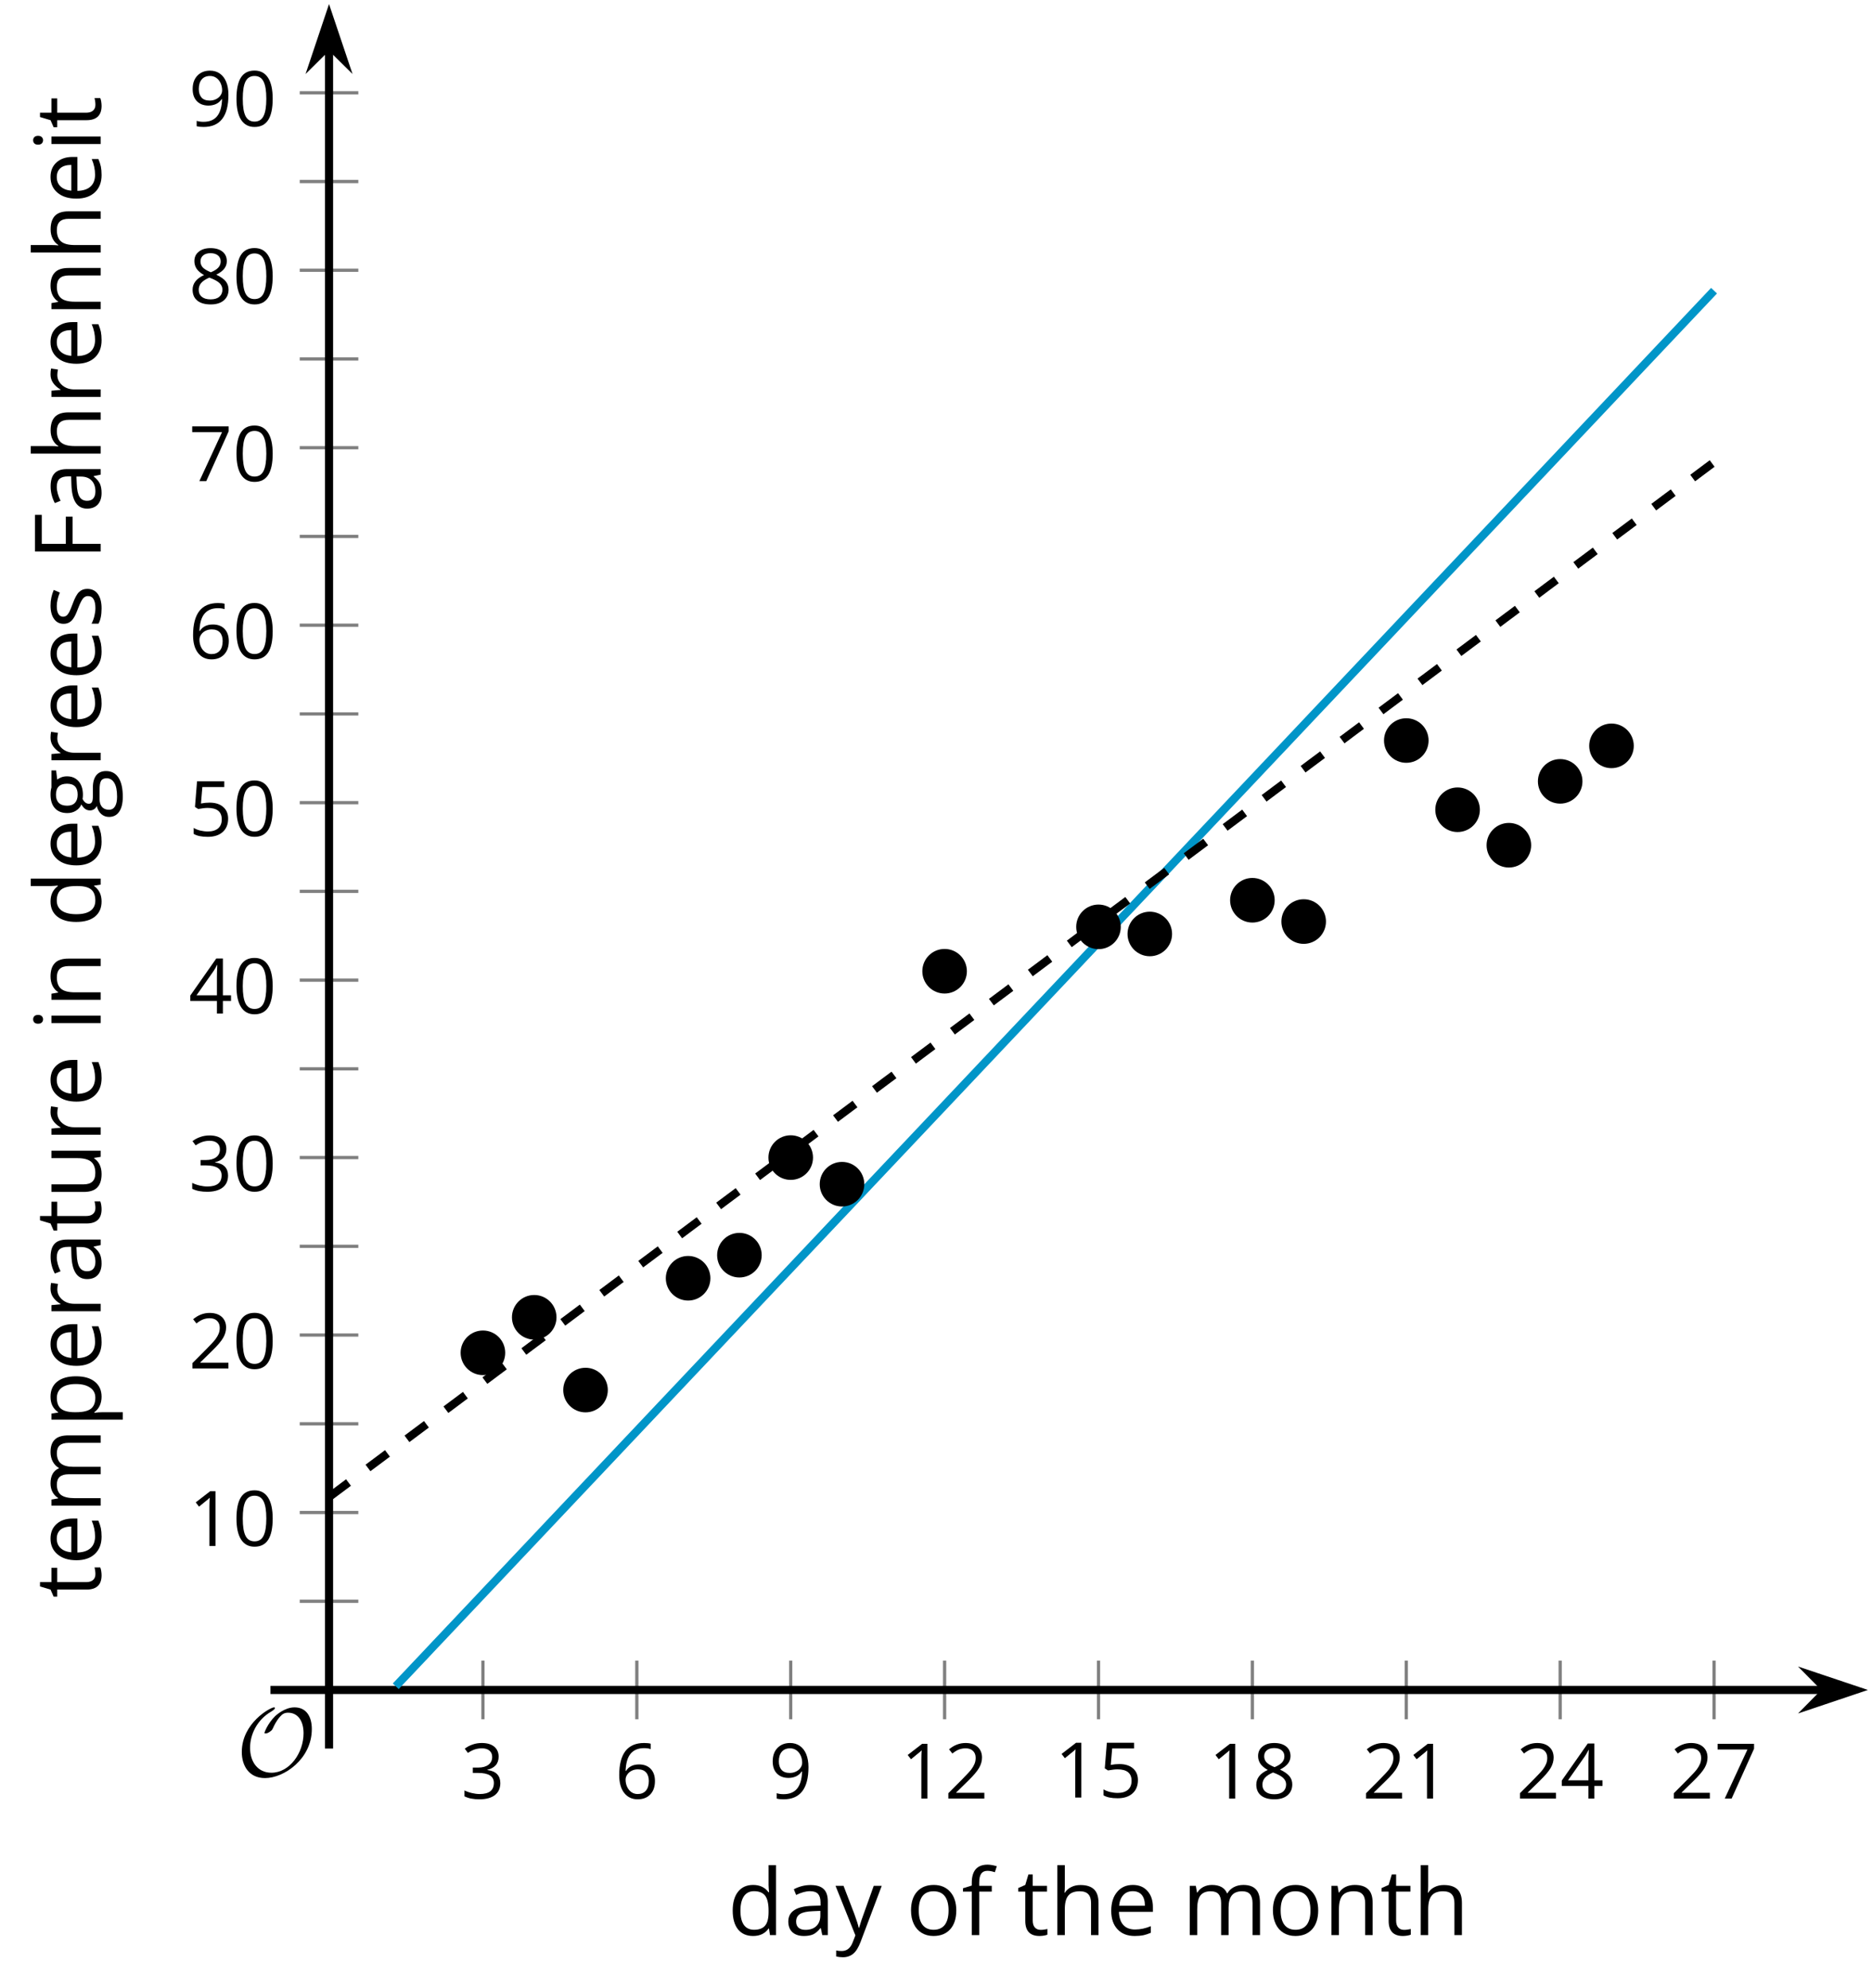 <?xml version='1.0' encoding='UTF-8'?>
<!-- This file was generated by dvisvgm 2.1.3 -->
<svg height='244.32pt' version='1.1' viewBox='-72 -72 230.111 244.32' width='230.111pt' xmlns='http://www.w3.org/2000/svg' xmlns:xlink='http://www.w3.org/1999/xlink'>
<defs>
<clipPath id='clip1'>
<path d='M-31.555 135.664H157.613V-71.504H-31.555Z'/>
</clipPath>
<path d='M9.289 -5.762C9.289 -7.281 8.62 -8.428 7.161 -8.428C5.918 -8.428 4.866 -7.424 4.782 -7.352C3.826 -6.408 3.467 -5.332 3.467 -5.308C3.467 -5.236 3.527 -5.224 3.587 -5.224C3.814 -5.224 4.005 -5.344 4.184 -5.475C4.399 -5.631 4.411 -5.667 4.543 -5.942C4.651 -6.181 4.926 -6.767 5.368 -7.269C5.655 -7.592 5.894 -7.771 6.372 -7.771C7.532 -7.771 8.273 -6.814 8.273 -5.248C8.273 -2.809 6.539 -0.395 4.328 -0.395C2.63 -0.395 1.698 -1.745 1.698 -3.455C1.698 -5.081 2.534 -6.874 4.28 -7.902C4.399 -7.974 4.758 -8.189 4.758 -8.345C4.758 -8.428 4.663 -8.428 4.639 -8.428C4.22 -8.428 0.681 -6.528 0.681 -2.941C0.681 -1.267 1.554 0.263 3.539 0.263C5.87 0.263 9.289 -2.08 9.289 -5.762Z' id='g0-79'/>
<use id='g7-38' transform='scale(1.2)' xlink:href='#g5-38'/>
<use id='g7-65' transform='scale(1.2)' xlink:href='#g5-65'/>
<use id='g7-68' transform='scale(1.2)' xlink:href='#g5-68'/>
<use id='g7-69' transform='scale(1.2)' xlink:href='#g5-69'/>
<use id='g7-70' transform='scale(1.2)' xlink:href='#g5-70'/>
<use id='g7-71' transform='scale(1.2)' xlink:href='#g5-71'/>
<use id='g7-72' transform='scale(1.2)' xlink:href='#g5-72'/>
<use id='g7-73' transform='scale(1.2)' xlink:href='#g5-73'/>
<use id='g7-77' transform='scale(1.2)' xlink:href='#g5-77'/>
<use id='g7-78' transform='scale(1.2)' xlink:href='#g5-78'/>
<use id='g7-79' transform='scale(1.2)' xlink:href='#g5-79'/>
<use id='g7-80' transform='scale(1.2)' xlink:href='#g5-80'/>
<use id='g7-82' transform='scale(1.2)' xlink:href='#g5-82'/>
<use id='g7-83' transform='scale(1.2)' xlink:href='#g5-83'/>
<use id='g7-84' transform='scale(1.2)' xlink:href='#g5-84'/>
<use id='g7-85' transform='scale(1.2)' xlink:href='#g5-85'/>
<use id='g7-89' transform='scale(1.2)' xlink:href='#g5-89'/>
<path d='M4.922 -3.375C4.922 -4.498 4.733 -5.355 4.355 -5.948C3.973 -6.542 3.421 -6.837 2.689 -6.837C1.938 -6.837 1.381 -6.552 1.018 -5.985S0.47 -4.549 0.47 -3.375C0.47 -2.238 0.658 -1.377 1.036 -0.792C1.413 -0.203 1.966 0.092 2.689 0.092C3.444 0.092 4.006 -0.193 4.374 -0.769C4.738 -1.344 4.922 -2.21 4.922 -3.375ZM1.243 -3.375C1.243 -4.355 1.358 -5.064 1.588 -5.506C1.819 -5.953 2.187 -6.174 2.689 -6.174C3.2 -6.174 3.568 -5.948 3.794 -5.497C4.024 -5.051 4.139 -4.342 4.139 -3.375S4.024 -1.699 3.794 -1.243C3.568 -0.792 3.2 -0.566 2.689 -0.566C2.187 -0.566 1.819 -0.792 1.588 -1.234C1.358 -1.685 1.243 -2.394 1.243 -3.375Z' id='g5-16'/>
<path d='M3.292 0V-6.731H2.647L0.866 -5.355L1.271 -4.83C1.92 -5.359 2.288 -5.658 2.366 -5.727S2.518 -5.866 2.583 -5.93C2.56 -5.576 2.546 -5.198 2.546 -4.797V0H3.292Z' id='g5-17'/>
<path d='M4.885 0V-0.709H1.423V-0.746L2.896 -2.187C3.554 -2.827 4.001 -3.352 4.24 -3.771S4.599 -4.609 4.599 -5.037C4.599 -5.585 4.42 -6.018 4.061 -6.344C3.702 -6.667 3.204 -6.828 2.574 -6.828C1.842 -6.828 1.169 -6.57 0.548 -6.054L0.953 -5.534C1.262 -5.778 1.538 -5.944 1.786 -6.036C2.04 -6.128 2.302 -6.174 2.583 -6.174C2.97 -6.174 3.273 -6.068 3.49 -5.856C3.706 -5.649 3.817 -5.364 3.817 -5.005C3.817 -4.751 3.775 -4.512 3.688 -4.291S3.471 -3.844 3.301 -3.61S2.772 -2.988 2.233 -2.44L0.46 -0.658V0H4.885Z' id='g5-18'/>
<path d='M4.632 -5.147C4.632 -5.668 4.452 -6.077 4.088 -6.381C3.725 -6.676 3.218 -6.828 2.564 -6.828C2.164 -6.828 1.786 -6.768 1.427 -6.639C1.064 -6.519 0.746 -6.344 0.47 -6.128L0.856 -5.612C1.192 -5.829 1.487 -5.976 1.75 -6.054S2.288 -6.174 2.583 -6.174C2.97 -6.174 3.278 -6.082 3.499 -5.893C3.729 -5.704 3.84 -5.447 3.84 -5.12C3.84 -4.71 3.688 -4.388 3.379 -4.153C3.071 -3.923 2.657 -3.808 2.132 -3.808H1.459V-3.149H2.122C3.407 -3.149 4.047 -2.739 4.047 -1.925C4.047 -1.013 3.467 -0.557 2.302 -0.557C2.007 -0.557 1.694 -0.594 1.363 -0.672C1.036 -0.746 0.723 -0.856 0.433 -0.999V-0.272C0.714 -0.138 0.999 -0.041 1.298 0.009C1.593 0.064 1.92 0.092 2.274 0.092C3.094 0.092 3.725 -0.083 4.171 -0.424C4.618 -0.769 4.839 -1.266 4.839 -1.906C4.839 -2.353 4.71 -2.716 4.448 -2.993S3.785 -3.439 3.246 -3.508V-3.545C3.688 -3.637 4.029 -3.821 4.273 -4.093C4.512 -4.365 4.632 -4.719 4.632 -5.147Z' id='g5-19'/>
<path d='M5.203 -1.547V-2.242H4.204V-6.768H3.393L0.198 -2.215V-1.547H3.471V0H4.204V-1.547H5.203ZM3.471 -2.242H0.962L3.066 -5.235C3.195 -5.428 3.333 -5.672 3.481 -5.967H3.518C3.485 -5.414 3.471 -4.917 3.471 -4.48V-2.242Z' id='g5-20'/>
<path d='M2.564 -4.111C2.215 -4.111 1.865 -4.075 1.51 -4.006L1.68 -6.027H4.374V-6.731H1.027L0.773 -3.582L1.169 -3.329C1.657 -3.416 2.049 -3.462 2.339 -3.462C3.49 -3.462 4.065 -2.993 4.065 -2.053C4.065 -1.57 3.913 -1.202 3.619 -0.948C3.315 -0.695 2.896 -0.566 2.357 -0.566C2.049 -0.566 1.731 -0.608 1.413 -0.681C1.096 -0.764 0.829 -0.87 0.612 -1.008V-0.272C1.013 -0.028 1.588 0.092 2.348 0.092C3.126 0.092 3.739 -0.106 4.18 -0.502C4.627 -0.898 4.848 -1.446 4.848 -2.141C4.848 -2.753 4.646 -3.232 4.236 -3.582C3.831 -3.936 3.273 -4.111 2.564 -4.111Z' id='g5-21'/>
<path d='M0.539 -2.878C0.539 -1.943 0.741 -1.215 1.151 -0.691C1.561 -0.17 2.113 0.092 2.808 0.092C3.458 0.092 3.978 -0.11 4.355 -0.506C4.742 -0.912 4.931 -1.459 4.931 -2.159C4.931 -2.785 4.756 -3.283 4.411 -3.646C4.061 -4.01 3.582 -4.194 2.979 -4.194C2.247 -4.194 1.713 -3.932 1.377 -3.402H1.321C1.358 -4.365 1.565 -5.074 1.948 -5.525C2.33 -5.971 2.878 -6.197 3.6 -6.197C3.904 -6.197 4.176 -6.16 4.411 -6.082V-6.74C4.213 -6.8 3.936 -6.828 3.591 -6.828C2.583 -6.828 1.823 -6.501 1.308 -5.847C0.797 -5.189 0.539 -4.199 0.539 -2.878ZM2.799 -0.557C2.509 -0.557 2.251 -0.635 2.026 -0.797C1.805 -0.958 1.63 -1.174 1.506 -1.446S1.321 -2.012 1.321 -2.33C1.321 -2.546 1.39 -2.753 1.529 -2.951C1.662 -3.149 1.846 -3.306 2.076 -3.421S2.56 -3.591 2.836 -3.591C3.283 -3.591 3.614 -3.462 3.84 -3.209S4.176 -2.606 4.176 -2.159C4.176 -1.639 4.056 -1.243 3.812 -0.967C3.573 -0.695 3.237 -0.557 2.799 -0.557Z' id='g5-22'/>
<path d='M1.312 0H2.159L4.913 -6.119V-6.731H0.433V-6.027H4.102L1.312 0Z' id='g5-23'/>
<path d='M2.689 -6.828C2.086 -6.828 1.602 -6.685 1.243 -6.39C0.879 -6.105 0.7 -5.714 0.7 -5.226C0.7 -4.88 0.792 -4.572 0.976 -4.291C1.16 -4.015 1.464 -3.757 1.888 -3.518C0.948 -3.089 0.479 -2.486 0.479 -1.717C0.479 -1.142 0.672 -0.695 1.059 -0.378C1.446 -0.064 1.998 0.092 2.716 0.092C3.393 0.092 3.927 -0.074 4.319 -0.405C4.71 -0.741 4.903 -1.188 4.903 -1.745C4.903 -2.122 4.788 -2.454 4.558 -2.744C4.328 -3.029 3.941 -3.301 3.393 -3.564C3.844 -3.789 4.171 -4.038 4.378 -4.309S4.687 -4.885 4.687 -5.216C4.687 -5.718 4.507 -6.114 4.148 -6.4S3.301 -6.828 2.689 -6.828ZM1.234 -1.699C1.234 -2.03 1.335 -2.316 1.542 -2.551C1.75 -2.79 2.081 -3.006 2.537 -3.204C3.131 -2.988 3.55 -2.762 3.789 -2.532C4.029 -2.297 4.148 -2.035 4.148 -1.736C4.148 -1.363 4.019 -1.068 3.766 -0.852S3.154 -0.529 2.698 -0.529C2.233 -0.529 1.874 -0.631 1.621 -0.838C1.363 -1.045 1.234 -1.331 1.234 -1.699ZM2.68 -6.206C3.071 -6.206 3.375 -6.114 3.6 -5.93C3.821 -5.75 3.932 -5.502 3.932 -5.193C3.932 -4.913 3.84 -4.664 3.656 -4.452C3.476 -4.24 3.163 -4.042 2.726 -3.858C2.238 -4.061 1.901 -4.263 1.722 -4.466S1.45 -4.913 1.45 -5.193C1.45 -5.502 1.561 -5.746 1.777 -5.93S2.297 -6.206 2.68 -6.206Z' id='g5-24'/>
<path d='M4.885 -3.858C4.885 -4.471 4.793 -5 4.609 -5.451C4.425 -5.898 4.162 -6.243 3.821 -6.473C3.476 -6.713 3.076 -6.828 2.62 -6.828C1.98 -6.828 1.469 -6.625 1.077 -6.22C0.681 -5.815 0.488 -5.262 0.488 -4.563C0.488 -3.923 0.663 -3.425 1.013 -3.071S1.837 -2.537 2.431 -2.537C2.781 -2.537 3.094 -2.606 3.375 -2.735C3.656 -2.873 3.877 -3.066 4.047 -3.32H4.102C4.07 -2.376 3.863 -1.68 3.49 -1.225C3.112 -0.764 2.555 -0.539 1.819 -0.539C1.506 -0.539 1.225 -0.58 0.981 -0.658V0C1.188 0.06 1.473 0.092 1.828 0.092C3.867 0.092 4.885 -1.225 4.885 -3.858ZM2.62 -6.174C2.91 -6.174 3.168 -6.096 3.398 -5.939C3.619 -5.783 3.798 -5.566 3.923 -5.295S4.111 -4.724 4.111 -4.401C4.111 -4.185 4.042 -3.983 3.909 -3.785S3.591 -3.435 3.352 -3.32C3.122 -3.204 2.864 -3.149 2.583 -3.149C2.132 -3.149 1.796 -3.278 1.575 -3.527C1.354 -3.785 1.243 -4.13 1.243 -4.572C1.243 -5.074 1.363 -5.47 1.602 -5.75S2.182 -6.174 2.62 -6.174Z' id='g5-25'/>
<path d='M1.708 0V-2.878H4.498V-3.573H1.708V-6.036H4.678V-6.731H0.925V0H1.708Z' id='g5-38'/>
<path d='M3.913 0H4.48V-3.444C4.48 -4.033 4.337 -4.461 4.042 -4.728C3.757 -4.995 3.31 -5.129 2.707 -5.129C2.408 -5.129 2.113 -5.092 1.814 -5.014C1.519 -4.936 1.248 -4.83 0.999 -4.696L1.234 -4.111C1.763 -4.369 2.242 -4.498 2.661 -4.498C3.034 -4.498 3.306 -4.401 3.481 -4.217C3.646 -4.024 3.734 -3.734 3.734 -3.338V-3.025L2.878 -2.997C1.248 -2.947 0.433 -2.413 0.433 -1.395C0.433 -0.921 0.576 -0.552 0.856 -0.295C1.142 -0.037 1.533 0.092 2.035 0.092C2.408 0.092 2.721 0.037 2.974 -0.074C3.223 -0.189 3.471 -0.401 3.725 -0.718H3.762L3.913 0ZM2.187 -0.539C1.888 -0.539 1.653 -0.612 1.483 -0.755C1.317 -0.898 1.234 -1.11 1.234 -1.386C1.234 -1.74 1.367 -1.998 1.639 -2.164C1.906 -2.334 2.343 -2.426 2.951 -2.449L3.715 -2.482V-2.026C3.715 -1.556 3.582 -1.192 3.306 -0.93C3.039 -0.668 2.661 -0.539 2.187 -0.539Z' id='g5-65'/>
<path d='M4.245 -0.677L4.346 0H4.968V-7.164H4.204V-5.111L4.222 -4.756L4.254 -4.392H4.194C3.831 -4.89 3.306 -5.138 2.62 -5.138C1.961 -5.138 1.45 -4.908 1.082 -4.448S0.529 -3.343 0.529 -2.509S0.714 -1.036 1.077 -0.585C1.446 -0.134 1.961 0.092 2.62 0.092C3.324 0.092 3.849 -0.166 4.204 -0.677H4.245ZM2.716 -0.548C2.261 -0.548 1.911 -0.714 1.676 -1.041S1.321 -1.855 1.321 -2.5C1.321 -3.135 1.441 -3.628 1.676 -3.978C1.915 -4.323 2.261 -4.498 2.707 -4.498C3.227 -4.498 3.61 -4.346 3.849 -4.042C4.084 -3.734 4.204 -3.223 4.204 -2.509V-2.348C4.204 -1.717 4.088 -1.257 3.849 -0.976C3.619 -0.691 3.237 -0.548 2.716 -0.548Z' id='g5-68'/>
<path d='M2.942 0.092C3.283 0.092 3.573 0.064 3.812 0.018C4.056 -0.037 4.309 -0.12 4.581 -0.235V-0.916C4.052 -0.691 3.513 -0.576 2.97 -0.576C2.454 -0.576 2.053 -0.727 1.768 -1.036C1.487 -1.344 1.335 -1.791 1.321 -2.385H4.797V-2.868C4.797 -3.55 4.613 -4.098 4.245 -4.512C3.877 -4.931 3.375 -5.138 2.744 -5.138C2.067 -5.138 1.533 -4.899 1.133 -4.42C0.727 -3.941 0.529 -3.297 0.529 -2.482C0.529 -1.676 0.746 -1.045 1.179 -0.589C1.607 -0.134 2.196 0.092 2.942 0.092ZM2.735 -4.498C3.135 -4.498 3.439 -4.369 3.656 -4.116C3.872 -3.858 3.978 -3.49 3.978 -3.006H1.34C1.381 -3.471 1.524 -3.84 1.768 -4.102C2.007 -4.365 2.33 -4.498 2.735 -4.498Z' id='g5-69'/>
<path d='M3.085 -4.452V-5.046H1.8V-5.373C1.8 -5.797 1.869 -6.105 2.007 -6.298C2.145 -6.487 2.357 -6.584 2.647 -6.584C2.855 -6.584 3.108 -6.538 3.402 -6.441L3.6 -7.053C3.241 -7.159 2.928 -7.215 2.661 -7.215C1.579 -7.215 1.036 -6.593 1.036 -5.355V-5.074L0.134 -4.797V-4.452H1.036V0H1.8V-4.452H3.085Z' id='g5-70'/>
<path d='M4.94 -5.046H3.195C2.983 -5.106 2.744 -5.138 2.482 -5.138C1.874 -5.138 1.404 -4.991 1.073 -4.687C0.741 -4.392 0.576 -3.964 0.576 -3.412C0.576 -3.08 0.658 -2.785 0.82 -2.528C0.985 -2.27 1.197 -2.086 1.459 -1.98C1.248 -1.851 1.091 -1.717 0.994 -1.579S0.847 -1.28 0.847 -1.096C0.847 -0.935 0.893 -0.792 0.976 -0.668C1.068 -0.543 1.174 -0.456 1.303 -0.396C0.948 -0.318 0.672 -0.166 0.474 0.06S0.18 0.548 0.18 0.856C0.18 1.303 0.359 1.653 0.718 1.897C1.073 2.141 1.584 2.265 2.242 2.265C3.103 2.265 3.757 2.118 4.204 1.823C4.65 1.533 4.876 1.105 4.876 0.548C4.876 0.11 4.728 -0.226 4.438 -0.456C4.144 -0.686 3.725 -0.801 3.177 -0.801H2.284C2.007 -0.801 1.814 -0.833 1.699 -0.902C1.584 -0.967 1.529 -1.068 1.529 -1.206C1.529 -1.469 1.69 -1.685 2.017 -1.855C2.15 -1.832 2.288 -1.819 2.44 -1.819C3.029 -1.819 3.494 -1.966 3.831 -2.261S4.337 -2.951 4.337 -3.444C4.337 -3.66 4.305 -3.858 4.236 -4.033C4.167 -4.204 4.093 -4.346 4.006 -4.452L4.94 -4.563V-5.046ZM0.916 0.847C0.916 0.539 1.013 0.299 1.206 0.134S1.671 -0.115 2.017 -0.115H2.933C3.398 -0.115 3.715 -0.064 3.886 0.046C4.056 0.147 4.139 0.341 4.139 0.612C4.139 0.939 3.987 1.202 3.674 1.39C3.37 1.584 2.891 1.68 2.251 1.68C1.823 1.68 1.492 1.611 1.262 1.469S0.916 1.119 0.916 0.847ZM1.331 -3.43C1.331 -3.812 1.427 -4.098 1.621 -4.291S2.09 -4.581 2.449 -4.581C3.204 -4.581 3.582 -4.204 3.582 -3.444C3.582 -2.721 3.209 -2.357 2.463 -2.357C2.109 -2.357 1.828 -2.449 1.63 -2.629S1.331 -3.076 1.331 -3.43Z' id='g5-71'/>
<path d='M4.263 0H5.028V-3.292C5.028 -3.932 4.871 -4.397 4.567 -4.687C4.254 -4.982 3.794 -5.129 3.177 -5.129C2.822 -5.129 2.505 -5.06 2.228 -4.917C1.948 -4.779 1.736 -4.59 1.584 -4.346H1.538C1.561 -4.517 1.575 -4.733 1.575 -4.995V-7.164H0.81V0H1.575V-2.638C1.575 -3.297 1.694 -3.766 1.943 -4.056C2.182 -4.346 2.574 -4.489 3.103 -4.489C3.504 -4.489 3.794 -4.388 3.983 -4.185S4.263 -3.674 4.263 -3.264V0Z' id='g5-72'/>
<path d='M1.575 0V-5.046H0.81V0H1.575ZM0.746 -6.413C0.746 -6.243 0.787 -6.114 0.875 -6.031C0.962 -5.944 1.068 -5.902 1.197 -5.902C1.321 -5.902 1.427 -5.944 1.515 -6.031C1.602 -6.114 1.648 -6.243 1.648 -6.413S1.602 -6.713 1.515 -6.796S1.321 -6.92 1.197 -6.92C1.068 -6.92 0.962 -6.878 0.875 -6.796C0.787 -6.717 0.746 -6.588 0.746 -6.413Z' id='g5-73'/>
<path d='M7.242 0H8.006V-3.292C8.006 -3.936 7.864 -4.406 7.578 -4.696C7.297 -4.991 6.869 -5.138 6.298 -5.138C5.935 -5.138 5.608 -5.06 5.322 -4.908S4.82 -4.544 4.669 -4.282H4.632C4.388 -4.853 3.872 -5.138 3.085 -5.138C2.758 -5.138 2.468 -5.069 2.201 -4.931C1.943 -4.793 1.736 -4.599 1.593 -4.355H1.556L1.432 -5.046H0.81V0H1.575V-2.647C1.575 -3.301 1.685 -3.771 1.906 -4.061C2.132 -4.346 2.482 -4.489 2.96 -4.489C3.324 -4.489 3.596 -4.388 3.766 -4.19C3.936 -3.987 4.024 -3.683 4.024 -3.283V0H4.788V-2.818C4.788 -3.384 4.903 -3.808 5.129 -4.079S5.709 -4.489 6.183 -4.489C6.547 -4.489 6.814 -4.388 6.984 -4.19C7.155 -3.987 7.242 -3.683 7.242 -3.283V0Z' id='g5-77'/>
<path d='M4.263 0H5.028V-3.292C5.028 -3.936 4.876 -4.406 4.567 -4.696C4.259 -4.991 3.803 -5.138 3.195 -5.138C2.85 -5.138 2.532 -5.069 2.251 -4.936C1.971 -4.797 1.75 -4.604 1.593 -4.355H1.556L1.432 -5.046H0.81V0H1.575V-2.647C1.575 -3.306 1.699 -3.775 1.943 -4.061S2.574 -4.489 3.103 -4.489C3.504 -4.489 3.794 -4.388 3.983 -4.185S4.263 -3.674 4.263 -3.264V0Z' id='g5-78'/>
<path d='M5.166 -2.528C5.166 -3.329 4.959 -3.964 4.54 -4.434C4.125 -4.903 3.564 -5.138 2.859 -5.138C2.127 -5.138 1.556 -4.908 1.146 -4.448C0.737 -3.992 0.529 -3.352 0.529 -2.528C0.529 -1.998 0.626 -1.533 0.815 -1.137S1.275 -0.437 1.625 -0.226S2.376 0.092 2.827 0.092C3.559 0.092 4.13 -0.138 4.544 -0.599C4.959 -1.064 5.166 -1.704 5.166 -2.528ZM1.321 -2.528C1.321 -3.177 1.45 -3.669 1.704 -3.996S2.334 -4.489 2.836 -4.489C3.343 -4.489 3.725 -4.323 3.987 -3.987C4.245 -3.656 4.374 -3.168 4.374 -2.528C4.374 -1.878 4.245 -1.39 3.987 -1.05C3.725 -0.718 3.347 -0.548 2.845 -0.548S1.966 -0.718 1.708 -1.054S1.321 -1.883 1.321 -2.528Z' id='g5-79'/>
<path d='M3.158 0.092C3.817 0.092 4.328 -0.138 4.696 -0.599C5.069 -1.054 5.253 -1.699 5.253 -2.528C5.253 -3.352 5.074 -3.996 4.705 -4.452C4.346 -4.908 3.826 -5.138 3.158 -5.138C2.822 -5.138 2.523 -5.078 2.261 -4.954S1.773 -4.632 1.575 -4.355H1.538L1.432 -5.046H0.81V2.265H1.575V0.189C1.575 -0.074 1.556 -0.355 1.519 -0.649H1.575C1.759 -0.396 1.989 -0.212 2.256 -0.092C2.532 0.032 2.832 0.092 3.158 0.092ZM3.048 -4.489C3.494 -4.489 3.844 -4.319 4.088 -3.987C4.337 -3.646 4.461 -3.168 4.461 -2.537C4.461 -1.915 4.337 -1.432 4.088 -1.077C3.844 -0.723 3.504 -0.548 3.066 -0.548C2.546 -0.548 2.164 -0.7 1.929 -1.004C1.694 -1.312 1.575 -1.819 1.575 -2.528V-2.698C1.579 -3.32 1.699 -3.775 1.929 -4.061S2.532 -4.489 3.048 -4.489Z' id='g5-80'/>
<path d='M3.112 -5.138C2.795 -5.138 2.505 -5.051 2.242 -4.871S1.754 -4.438 1.565 -4.111H1.529L1.441 -5.046H0.81V0H1.575V-2.707C1.575 -3.2 1.722 -3.614 2.007 -3.946C2.302 -4.277 2.647 -4.443 3.057 -4.443C3.218 -4.443 3.402 -4.42 3.61 -4.374L3.715 -5.083C3.536 -5.12 3.338 -5.138 3.112 -5.138Z' id='g5-82'/>
<path d='M4.065 -1.377C4.065 -1.713 3.959 -1.989 3.748 -2.21C3.541 -2.431 3.135 -2.652 2.537 -2.868C2.099 -3.029 1.805 -3.154 1.653 -3.241S1.39 -3.416 1.317 -3.513C1.252 -3.61 1.215 -3.725 1.215 -3.858C1.215 -4.056 1.308 -4.213 1.492 -4.328S1.948 -4.498 2.311 -4.498C2.721 -4.498 3.181 -4.392 3.688 -4.185L3.959 -4.807C3.439 -5.028 2.91 -5.138 2.366 -5.138C1.782 -5.138 1.326 -5.018 0.99 -4.779C0.654 -4.544 0.488 -4.217 0.488 -3.808C0.488 -3.577 0.534 -3.379 0.635 -3.214C0.727 -3.048 0.875 -2.901 1.077 -2.772C1.271 -2.638 1.607 -2.486 2.076 -2.311C2.569 -2.122 2.901 -1.957 3.076 -1.814C3.241 -1.676 3.329 -1.51 3.329 -1.312C3.329 -1.05 3.223 -0.856 3.006 -0.727C2.79 -0.603 2.486 -0.539 2.086 -0.539C1.828 -0.539 1.561 -0.576 1.28 -0.645C1.004 -0.714 0.746 -0.81 0.502 -0.935V-0.226C0.875 -0.014 1.4 0.092 2.067 0.092C2.698 0.092 3.191 -0.037 3.541 -0.29S4.065 -0.907 4.065 -1.377Z' id='g5-83'/>
<path d='M2.44 -0.539C2.187 -0.539 1.989 -0.622 1.846 -0.783S1.63 -1.179 1.63 -1.483V-4.452H3.094V-5.046H1.63V-6.215H1.188L0.866 -5.138L0.143 -4.82V-4.452H0.866V-1.45C0.866 -0.424 1.354 0.092 2.33 0.092C2.459 0.092 2.606 0.078 2.762 0.055C2.928 0.028 3.048 -0.005 3.131 -0.046V-0.631C3.057 -0.608 2.956 -0.589 2.832 -0.571C2.707 -0.548 2.574 -0.539 2.44 -0.539Z' id='g5-84'/>
<path d='M1.529 -5.046H0.755V-1.745C0.755 -1.105 0.907 -0.635 1.215 -0.345C1.519 -0.055 1.98 0.092 2.592 0.092C2.947 0.092 3.264 0.028 3.545 -0.106C3.821 -0.239 4.038 -0.428 4.194 -0.677H4.236L4.346 0H4.977V-5.046H4.213V-2.394C4.213 -1.74 4.088 -1.271 3.849 -0.981C3.6 -0.691 3.218 -0.548 2.689 -0.548C2.288 -0.548 1.998 -0.649 1.809 -0.852S1.529 -1.363 1.529 -1.773V-5.046Z' id='g5-85'/>
<path d='M0.009 -5.046L2.044 0.028L1.763 0.746C1.538 1.335 1.165 1.63 0.64 1.63C0.433 1.63 0.244 1.611 0.074 1.575V2.187C0.299 2.238 0.529 2.265 0.764 2.265C1.183 2.265 1.533 2.145 1.823 1.906C2.109 1.671 2.357 1.266 2.574 0.7L4.742 -5.046H3.923C3.218 -3.094 2.799 -1.929 2.67 -1.547C2.546 -1.169 2.463 -0.902 2.422 -0.746H2.385C2.325 -1.036 2.178 -1.51 1.934 -2.169L0.829 -5.046H0.009Z' id='g5-89'/>
</defs>
<g id='page1'>
<path d='M-12.637 139.266V132.063M6.281 139.266V132.063M25.195 139.266V132.063M44.113 139.266V132.063M63.031 139.266V132.063M81.945 139.266V132.063M100.863 139.266V132.063M119.781 139.266V132.063M138.699 139.266V132.063' fill='none' stroke='#808080' stroke-linejoin='bevel' stroke-miterlimit='10.037' stroke-width='0.4'/>
<path d='M-35.156 124.762H-27.953M-35.156 102.953H-27.953M-35.156 81.149H-27.953M-35.156 59.34H-27.953M-35.156 37.532H-27.953M-35.156 15.727H-27.953M-35.156 -6.082H-27.953M-35.156 -27.89H-27.953M-35.156 -49.695H-27.953' fill='none' stroke='#808080' stroke-linejoin='bevel' stroke-miterlimit='10.037' stroke-width='0.4'/>
<path d='M-35.156 113.86H-27.953M-35.156 92.051H-27.953M-35.156 70.243H-27.953M-35.156 48.438H-27.953M-35.156 26.629H-27.953M-35.156 4.821H-27.953M-35.156 -16.984H-27.953M-35.156 -38.793H-27.953M-35.156 -60.601H-27.953' fill='none' stroke='#808080' stroke-linejoin='bevel' stroke-miterlimit='10.037' stroke-width='0.4'/>
<path d='M-31.555 135.664H152.32' fill='none' stroke='#000000' stroke-linejoin='bevel' stroke-miterlimit='10.037' stroke-width='1'/>
<path d='M156.039 135.664L150.848 133.922L152.571 135.664L150.848 137.41Z'/>
<path d='M156.039 135.664L150.848 133.922L152.571 135.664L150.848 137.41Z' fill='none' stroke='#000000' stroke-miterlimit='10.037' stroke-width='1'/>
<path d='M-31.555 135.664V-66.211' fill='none' stroke='#000000' stroke-linejoin='bevel' stroke-miterlimit='10.037' stroke-width='1'/>
<path d='M-31.555 -69.93L-33.297 -64.738L-31.555 -66.461L-29.809 -64.738Z'/>
<path d='M-31.555 -69.93L-33.297 -64.738L-31.555 -66.461L-29.809 -64.738Z' fill='none' stroke='#000000' stroke-miterlimit='10.037' stroke-width='1'/>
<g transform='matrix(1 0 0 1 -24.232 50)'>
<use x='8.893' xlink:href='#g5-19' y='99.008'/>
</g>
<g transform='matrix(1 0 0 1 -5.315 50)'>
<use x='8.893' xlink:href='#g5-22' y='99.008'/>
</g>
<g transform='matrix(1 0 0 1 13.601 50)'>
<use x='8.893' xlink:href='#g5-25' y='99.008'/>
</g>
<g transform='matrix(1 0 0 1 29.816 50)'>
<use x='8.893' xlink:href='#g5-17' y='99.008'/>
<use x='14.297' xlink:href='#g5-18' y='99.008'/>
</g>
<g transform='matrix(1 0 0 1 48.733 49.872)'>
<use x='8.893' xlink:href='#g5-17' y='99.008'/>
<use x='14.297' xlink:href='#g5-21' y='99.008'/>
</g>
<g transform='matrix(1 0 0 1 67.65 50)'>
<use x='8.893' xlink:href='#g5-17' y='99.008'/>
<use x='14.297' xlink:href='#g5-24' y='99.008'/>
</g>
<g transform='matrix(1 0 0 1 86.567 50)'>
<use x='8.893' xlink:href='#g5-18' y='99.008'/>
<use x='14.297' xlink:href='#g5-17' y='99.008'/>
</g>
<g transform='matrix(1 0 0 1 105.484 50)'>
<use x='8.893' xlink:href='#g5-18' y='99.008'/>
<use x='14.297' xlink:href='#g5-20' y='99.008'/>
</g>
<g transform='matrix(1 0 0 1 124.401 50)'>
<use x='8.893' xlink:href='#g5-18' y='99.008'/>
<use x='14.297' xlink:href='#g5-23' y='99.008'/>
</g>
<g transform='matrix(1 0 0 1 -57.699 18.96)'>
<use x='8.893' xlink:href='#g5-17' y='99.008'/>
<use x='14.297' xlink:href='#g5-16' y='99.008'/>
</g>
<g transform='matrix(1 0 0 1 -57.699 -2.848)'>
<use x='8.893' xlink:href='#g5-18' y='99.008'/>
<use x='14.297' xlink:href='#g5-16' y='99.008'/>
</g>
<g transform='matrix(1 0 0 1 -57.699 -24.655)'>
<use x='8.893' xlink:href='#g5-19' y='99.008'/>
<use x='14.297' xlink:href='#g5-16' y='99.008'/>
</g>
<g transform='matrix(1 0 0 1 -57.699 -46.462)'>
<use x='8.893' xlink:href='#g5-20' y='99.008'/>
<use x='14.297' xlink:href='#g5-16' y='99.008'/>
</g>
<g transform='matrix(1 0 0 1 -57.699 -68.269)'>
<use x='8.893' xlink:href='#g5-21' y='99.008'/>
<use x='14.297' xlink:href='#g5-16' y='99.008'/>
</g>
<g transform='matrix(1 0 0 1 -57.699 -90.077)'>
<use x='8.893' xlink:href='#g5-22' y='99.008'/>
<use x='14.297' xlink:href='#g5-16' y='99.008'/>
</g>
<g transform='matrix(1 0 0 1 -57.699 -111.884)'>
<use x='8.893' xlink:href='#g5-23' y='99.008'/>
<use x='14.297' xlink:href='#g5-16' y='99.008'/>
</g>
<g transform='matrix(1 0 0 1 -57.699 -133.691)'>
<use x='8.893' xlink:href='#g5-24' y='99.008'/>
<use x='14.297' xlink:href='#g5-16' y='99.008'/>
</g>
<g transform='matrix(1 0 0 1 -57.699 -155.499)'>
<use x='8.893' xlink:href='#g5-25' y='99.008'/>
<use x='14.297' xlink:href='#g5-16' y='99.008'/>
</g>
<path clip-path='url(#clip1)' d='M-23.355 135.211L-22.543 134.348L-21.727 133.489L-20.914 132.625L-20.098 131.766L-19.285 130.903L-18.473 130.039L-17.656 129.18L-16.844 128.317L-16.027 127.457L-15.215 126.594L-14.398 125.731L-13.586 124.871L-12.77 124.008L-11.957 123.145L-11.141 122.285L-10.328 121.422L-9.512 120.563L-8.699 119.699L-7.883 118.836L-7.07 117.977L-6.254 117.114L-5.441 116.254L-4.629 115.391L-3.812 114.528L-3 113.668L-2.184 112.805L-1.371 111.942L-0.555 111.082L0.258 110.219L1.074 109.36L1.887 108.496L2.703 107.633L3.516 106.774L4.332 105.91L5.144 105.047L5.961 104.188L6.773 103.325L7.586 102.465L8.402 101.602L9.215 100.739L10.031 99.879L10.844 99.016L11.66 98.157L12.473 97.293L13.289 96.43L14.102 95.571L14.918 94.707L15.73 93.844L16.547 92.985L17.359 92.121L18.176 91.262L18.988 90.399L19.805 89.535L20.617 88.676L21.43 87.813L22.246 86.953L23.059 86.09L23.875 85.227L24.688 84.368L25.504 83.504L26.316 82.641L27.133 81.782L27.945 80.918L28.762 80.059L29.574 79.196L30.391 78.332L31.203 77.473L32.02 76.61L32.832 75.75L33.648 74.887L34.461 74.024L35.273 73.164L36.09 72.301L36.902 71.438L37.719 70.578L38.531 69.715L39.348 68.856L40.16 67.993L40.977 67.129L41.789 66.27L42.605 65.407L43.418 64.547L44.234 63.684L45.047 62.821L45.863 61.961L46.676 61.098L47.492 60.235L48.305 59.375L49.117 58.512L49.934 57.653L50.746 56.789L51.562 55.926L52.375 55.067L53.191 54.203L54.004 53.344L54.82 52.481L55.633 51.617L56.449 50.758L57.262 49.895L58.078 49.032L58.891 48.172L59.707 47.309L60.52 46.45L61.332 45.586L62.148 44.723L62.961 43.864L63.777 43L64.59 42.141L65.406 41.278L66.219 40.414L67.035 39.555L67.848 38.692L68.664 37.828L69.477 36.969L70.293 36.106L71.106 35.246L71.922 34.383L72.734 33.52L73.551 32.66L74.363 31.797L75.176 30.938L75.992 30.075L76.805 29.211L77.621 28.352L78.434 27.489L79.25 26.625L80.063 25.766L80.879 24.903L81.692 24.043L82.508 23.18L83.32 22.317L84.137 21.457L84.949 20.594L85.766 19.735L86.578 18.871L87.395 18.008L88.207 17.149L89.02 16.285L89.836 15.422L90.649 14.563L91.465 13.7L92.277 12.84L93.094 11.977L93.906 11.114L94.723 10.254L95.535 9.391L96.352 8.532L97.164 7.668L97.981 6.805L98.793 5.946L99.609 5.082L100.422 4.219L101.234 3.36L102.051 2.496L102.863 1.637L103.68 0.774L104.492 -0.09L105.309 -0.949L106.121 -1.812L106.938 -2.672L107.75 -3.535L108.567 -4.398L109.379 -5.258L110.195 -6.121L111.008 -6.984L111.824 -7.843L112.637 -8.707L113.453 -9.566L114.266 -10.429L115.078 -11.293L115.895 -12.152L116.707 -13.015L117.524 -13.875L118.336 -14.738L119.152 -15.601L119.965 -16.461L120.781 -17.324L121.594 -18.187L122.41 -19.047L123.223 -19.91L124.039 -20.769L124.852 -21.633L125.668 -22.496L126.481 -23.355L127.297 -24.218L128.109 -25.078L128.922 -25.941L129.738 -26.804L130.551 -27.664L131.367 -28.527L132.18 -29.39L132.996 -30.25L133.809 -31.113L134.625 -31.972L135.438 -32.836L136.254 -33.699L137.067 -34.558L137.883 -35.422L138.695 -36.281' fill='none' stroke='#0095c8' stroke-linejoin='bevel' stroke-miterlimit='10.037' stroke-width='1'/>
<path clip-path='url(#clip1)' d='M-31.555 111.961L-30.699 111.321L-29.844 110.684L-28.988 110.043L-28.133 109.403L-27.277 108.766L-26.422 108.125L-25.566 107.489L-24.711 106.848L-23.855 106.207L-23 105.571L-22.145 104.93L-21.289 104.293L-20.434 103.653L-19.578 103.012L-18.723 102.375L-17.867 101.735L-17.012 101.094L-16.156 100.457L-15.301 99.817L-14.445 99.18L-13.586 98.539L-12.73 97.899L-11.875 97.262L-11.02 96.621L-10.164 95.985L-9.309 95.344L-8.453 94.703L-7.598 94.067L-6.742 93.426L-5.887 92.789L-5.031 92.149L-4.176 91.508L-3.32 90.871L-2.465 90.231L-1.609 89.594L-0.754 88.953L0.102 88.313L0.957 87.676L1.812 87.035L2.668 86.399L3.523 85.758L4.379 85.118L5.234 84.481L6.09 83.84L6.945 83.2L7.801 82.563L8.656 81.922L9.512 81.285L10.367 80.645L11.223 80.004L12.078 79.368L12.934 78.727L13.789 78.09L14.645 77.45L15.5 76.809L16.355 76.172L17.211 75.532L18.066 74.895L18.922 74.254L19.777 73.614L20.633 72.977L21.488 72.336L22.344 71.7L23.199 71.059L24.055 70.418L24.91 69.782L25.766 69.141L26.621 68.5L27.477 67.864L28.332 67.223L29.188 66.586L30.043 65.946L30.898 65.305L31.754 64.668L32.609 64.028L33.465 63.391L34.32 62.75L35.176 62.11L36.031 61.473L36.887 60.832L37.746 60.196L38.602 59.555L39.457 58.914L40.312 58.278L41.168 57.637L42.023 57L42.879 56.36L43.734 55.719L44.59 55.082L45.445 54.442L46.301 53.805L47.156 53.164L48.012 52.524L48.867 51.887L49.723 51.246L50.578 50.606L51.434 49.969L52.289 49.328L53.145 48.692L54 48.051L54.855 47.41L55.711 46.774L56.566 46.133L57.422 45.496L58.277 44.856L59.133 44.215L59.988 43.578L60.844 42.938L61.699 42.301L62.555 41.66L63.41 41.02L64.266 40.383L65.121 39.742L65.977 39.106L66.832 38.465L67.688 37.825L68.543 37.188L69.399 36.547L70.254 35.91L71.109 35.27L71.965 34.629L72.82 33.992L73.676 33.352L74.531 32.711L75.387 32.075L76.242 31.434L77.098 30.797L77.953 30.157L78.809 29.516L79.664 28.879L80.52 28.239L81.375 27.602L82.231 26.961L83.086 26.321L83.942 25.684L84.797 25.043L85.652 24.407L86.508 23.766L87.363 23.125L88.223 22.489L89.078 21.848L89.934 21.211L90.789 20.571L91.645 19.93L92.5 19.293L93.356 18.653L94.211 18.012L95.067 17.375L95.922 16.735L96.777 16.098L97.633 15.457L98.488 14.817L99.344 14.18L100.199 13.539L101.055 12.903L101.91 12.262L102.766 11.621L103.621 10.985L104.477 10.344L105.332 9.707L106.188 9.067L107.043 8.426L107.899 7.789L108.754 7.149L109.609 6.512L110.465 5.871L111.32 5.231L112.176 4.594L113.031 3.953L113.887 3.317L114.742 2.676L115.598 2.035L116.453 1.399L117.309 0.758L118.164 0.117L119.02 -0.519L119.875 -1.16L120.731 -1.797L121.586 -2.437L122.442 -3.078L123.297 -3.715L124.152 -4.355L125.008 -4.992L125.863 -5.633L126.719 -6.273L127.574 -6.91L128.43 -7.55L129.285 -8.187L130.141 -8.828L130.996 -9.468L131.852 -10.105L132.707 -10.746L133.563 -11.383L134.418 -12.023L135.274 -12.664L136.129 -13.3L136.984 -13.941L137.84 -14.582L138.695 -15.218' fill='none' stroke='#000000' stroke-dasharray='2.989,2.989' stroke-linejoin='bevel' stroke-miterlimit='10.037' stroke-width='1'/>
<path clip-path='url(#clip1)' d='M-9.898 94.231C-9.898 92.719 -11.125 91.493 -12.637 91.493C-14.148 91.493 -15.379 92.719 -15.379 94.231C-15.379 95.743 -14.148 96.973 -12.637 96.973C-11.125 96.973 -9.898 95.743 -9.898 94.231Z'/>
<path clip-path='url(#clip1)' d='M-3.594 89.871C-3.594 88.356 -4.82 87.129 -6.332 87.129C-7.844 87.129 -9.07 88.356 -9.07 89.871C-9.07 91.383 -7.844 92.61 -6.332 92.61C-4.82 92.61 -3.594 91.383 -3.594 89.871Z'/>
<path clip-path='url(#clip1)' d='M2.715 98.809C2.715 97.297 1.488 96.071 -0.027 96.071C-1.539 96.071 -2.766 97.297 -2.766 98.809C-2.766 100.325 -1.539 101.551 -0.027 101.551C1.488 101.551 2.715 100.325 2.715 98.809Z'/>
<path clip-path='url(#clip1)' d='M15.324 85.071C15.324 83.559 14.098 82.332 12.586 82.332C11.07 82.332 9.844 83.559 9.844 85.071C9.844 86.586 11.07 87.813 12.586 87.813C14.098 87.813 15.324 86.586 15.324 85.071Z'/>
<path clip-path='url(#clip1)' d='M21.629 82.239C21.629 80.723 20.402 79.496 18.891 79.496C17.379 79.496 16.152 80.723 16.152 82.239C16.152 83.75 17.379 84.977 18.891 84.977C20.402 84.977 21.629 83.75 21.629 82.239Z'/>
<path clip-path='url(#clip1)' d='M27.938 70.243C27.938 68.731 26.711 67.504 25.195 67.504C23.684 67.504 22.457 68.731 22.457 70.243C22.457 71.758 23.684 72.985 25.195 72.985C26.711 72.985 27.938 71.758 27.938 70.243Z'/>
<path clip-path='url(#clip1)' d='M34.242 73.516C34.242 72 33.016 70.774 31.504 70.774C29.988 70.774 28.762 72 28.762 73.516C28.762 75.028 29.988 76.254 31.504 76.254C33.016 76.254 34.242 75.028 34.242 73.516Z'/>
<path clip-path='url(#clip1)' d='M46.852 47.344C46.852 45.832 45.625 44.606 44.113 44.606S41.375 45.832 41.375 47.344C41.375 48.86 42.602 50.086 44.113 50.086S46.852 48.86 46.852 47.344Z'/>
<path clip-path='url(#clip1)' d='M65.769 41.895C65.769 40.379 64.543 39.153 63.031 39.153C61.516 39.153 60.289 40.379 60.289 41.895C60.289 43.407 61.516 44.633 63.031 44.633C64.543 44.633 65.769 43.407 65.769 41.895Z'/>
<path clip-path='url(#clip1)' d='M72.074 42.766C72.074 41.254 70.848 40.028 69.336 40.028C67.824 40.028 66.598 41.254 66.598 42.766C66.598 44.278 67.824 45.504 69.336 45.504C70.848 45.504 72.074 44.278 72.074 42.766Z'/>
<path clip-path='url(#clip1)' d='M84.688 38.621C84.688 37.11 83.461 35.883 81.945 35.883C80.434 35.883 79.207 37.11 79.207 38.621C79.207 40.137 80.434 41.364 81.945 41.364C83.461 41.364 84.688 40.137 84.688 38.621Z'/>
<path clip-path='url(#clip1)' d='M90.992 41.239C90.992 39.727 89.766 38.5 88.254 38.5C86.738 38.5 85.512 39.727 85.512 41.239C85.512 42.754 86.738 43.981 88.254 43.981C89.766 43.981 90.992 42.754 90.992 41.239Z'/>
<path clip-path='url(#clip1)' d='M103.606 18.996C103.606 17.485 102.379 16.258 100.863 16.258C99.352 16.258 98.125 17.485 98.125 18.996C98.125 20.508 99.352 21.735 100.863 21.735C102.379 21.735 103.606 20.508 103.606 18.996Z'/>
<path clip-path='url(#clip1)' d='M109.91 27.5C109.91 25.989 108.684 24.762 107.168 24.762C105.656 24.762 104.43 25.989 104.43 27.5C104.43 29.016 105.656 30.242 107.168 30.242C108.684 30.242 109.91 29.016 109.91 27.5Z'/>
<path clip-path='url(#clip1)' d='M116.215 31.864C116.215 30.348 114.988 29.121 113.477 29.121C111.961 29.121 110.734 30.348 110.734 31.864C110.734 33.375 111.961 34.602 113.477 34.602C114.988 34.602 116.215 33.375 116.215 31.864Z'/>
<path clip-path='url(#clip1)' d='M122.52 24.012C122.52 22.5 121.293 21.274 119.781 21.274C118.27 21.274 117.043 22.5 117.043 24.012S118.27 26.75 119.781 26.75C121.293 26.75 122.52 25.524 122.52 24.012Z'/>
<path clip-path='url(#clip1)' d='M128.828 19.649C128.828 18.137 127.602 16.91 126.086 16.91C124.574 16.91 123.348 18.137 123.348 19.649C123.348 21.164 124.574 22.391 126.086 22.391C127.602 22.391 128.828 21.164 128.828 19.649Z'/>
<g transform='matrix(1 0 0 1 -51.852 47.221)'>
<use x='8.893' xlink:href='#g0-79' y='99.008'/>
</g>
<path d='M-31.555 142.864V135.664' fill='none' stroke='#000000' stroke-linejoin='bevel' stroke-miterlimit='10.037' stroke-width='1'/>
<path d='M-38.754 135.664H-31.555' fill='none' stroke='#000000' stroke-linejoin='bevel' stroke-miterlimit='10.037' stroke-width='1'/>
<g transform='matrix(1 0 0 1 8.537 66.779)'>
<use x='8.893' xlink:href='#g7-68' y='99.008'/>
<use x='15.844' xlink:href='#g7-65' y='99.008'/>
<use x='22.158' xlink:href='#g7-89' y='99.008'/>
<use x='30.813' xlink:href='#g7-79' y='99.008'/>
<use x='37.672' xlink:href='#g7-70' y='99.008'/>
<use x='44.453' xlink:href='#g7-84' y='99.008'/>
<use x='48.462' xlink:href='#g7-72' y='99.008'/>
<use x='55.424' xlink:href='#g7-69' y='99.008'/>
<use x='64.737' xlink:href='#g7-77' y='99.008'/>
<use x='75.299' xlink:href='#g7-79' y='99.008'/>
<use x='82.159' xlink:href='#g7-78' y='99.008'/>
<use x='89.121' xlink:href='#g7-84' y='99.008'/>
<use x='93.13' xlink:href='#g7-72' y='99.008'/>
</g>
<g transform='matrix(0 -1 1 0 -158.632 133.259)'>
<use x='8.893' xlink:href='#g7-84' y='99.008'/>
<use x='12.902' xlink:href='#g7-69' y='99.008'/>
<use x='19.273' xlink:href='#g7-77' y='99.008'/>
<use x='29.836' xlink:href='#g7-80' y='99.008'/>
<use x='36.787' xlink:href='#g7-69' y='99.008'/>
<use x='43.158' xlink:href='#g7-82' y='99.008'/>
<use x='47.565' xlink:href='#g7-65' y='99.008'/>
<use x='53.879' xlink:href='#g7-84' y='99.008'/>
<use x='57.889' xlink:href='#g7-85' y='99.008'/>
<use x='64.851' xlink:href='#g7-82' y='99.008'/>
<use x='69.257' xlink:href='#g7-69' y='99.008'/>
<use x='78.57' xlink:href='#g7-73' y='99.008'/>
<use x='81.432' xlink:href='#g7-78' y='99.008'/>
<use x='91.336' xlink:href='#g7-68' y='99.008'/>
<use x='98.287' xlink:href='#g7-69' y='99.008'/>
<use x='104.658' xlink:href='#g7-71' y='99.008'/>
<use x='110.871' xlink:href='#g7-82' y='99.008'/>
<use x='115.277' xlink:href='#g7-69' y='99.008'/>
<use x='121.649' xlink:href='#g7-69' y='99.008'/>
<use x='128.02' xlink:href='#g7-83' y='99.008'/>
<use x='136.379' xlink:href='#g7-38' y='99.008'/>
<use x='142.24' xlink:href='#g7-65' y='99.008'/>
<use x='148.554' xlink:href='#g7-72' y='99.008'/>
<use x='155.516' xlink:href='#g7-82' y='99.008'/>
<use x='159.923' xlink:href='#g7-69' y='99.008'/>
<use x='166.295' xlink:href='#g7-78' y='99.008'/>
<use x='173.257' xlink:href='#g7-72' y='99.008'/>
<use x='180.219' xlink:href='#g7-69' y='99.008'/>
<use x='186.59' xlink:href='#g7-73' y='99.008'/>
<use x='189.452' xlink:href='#g7-84' y='99.008'/>
</g>
</g>
</svg>
